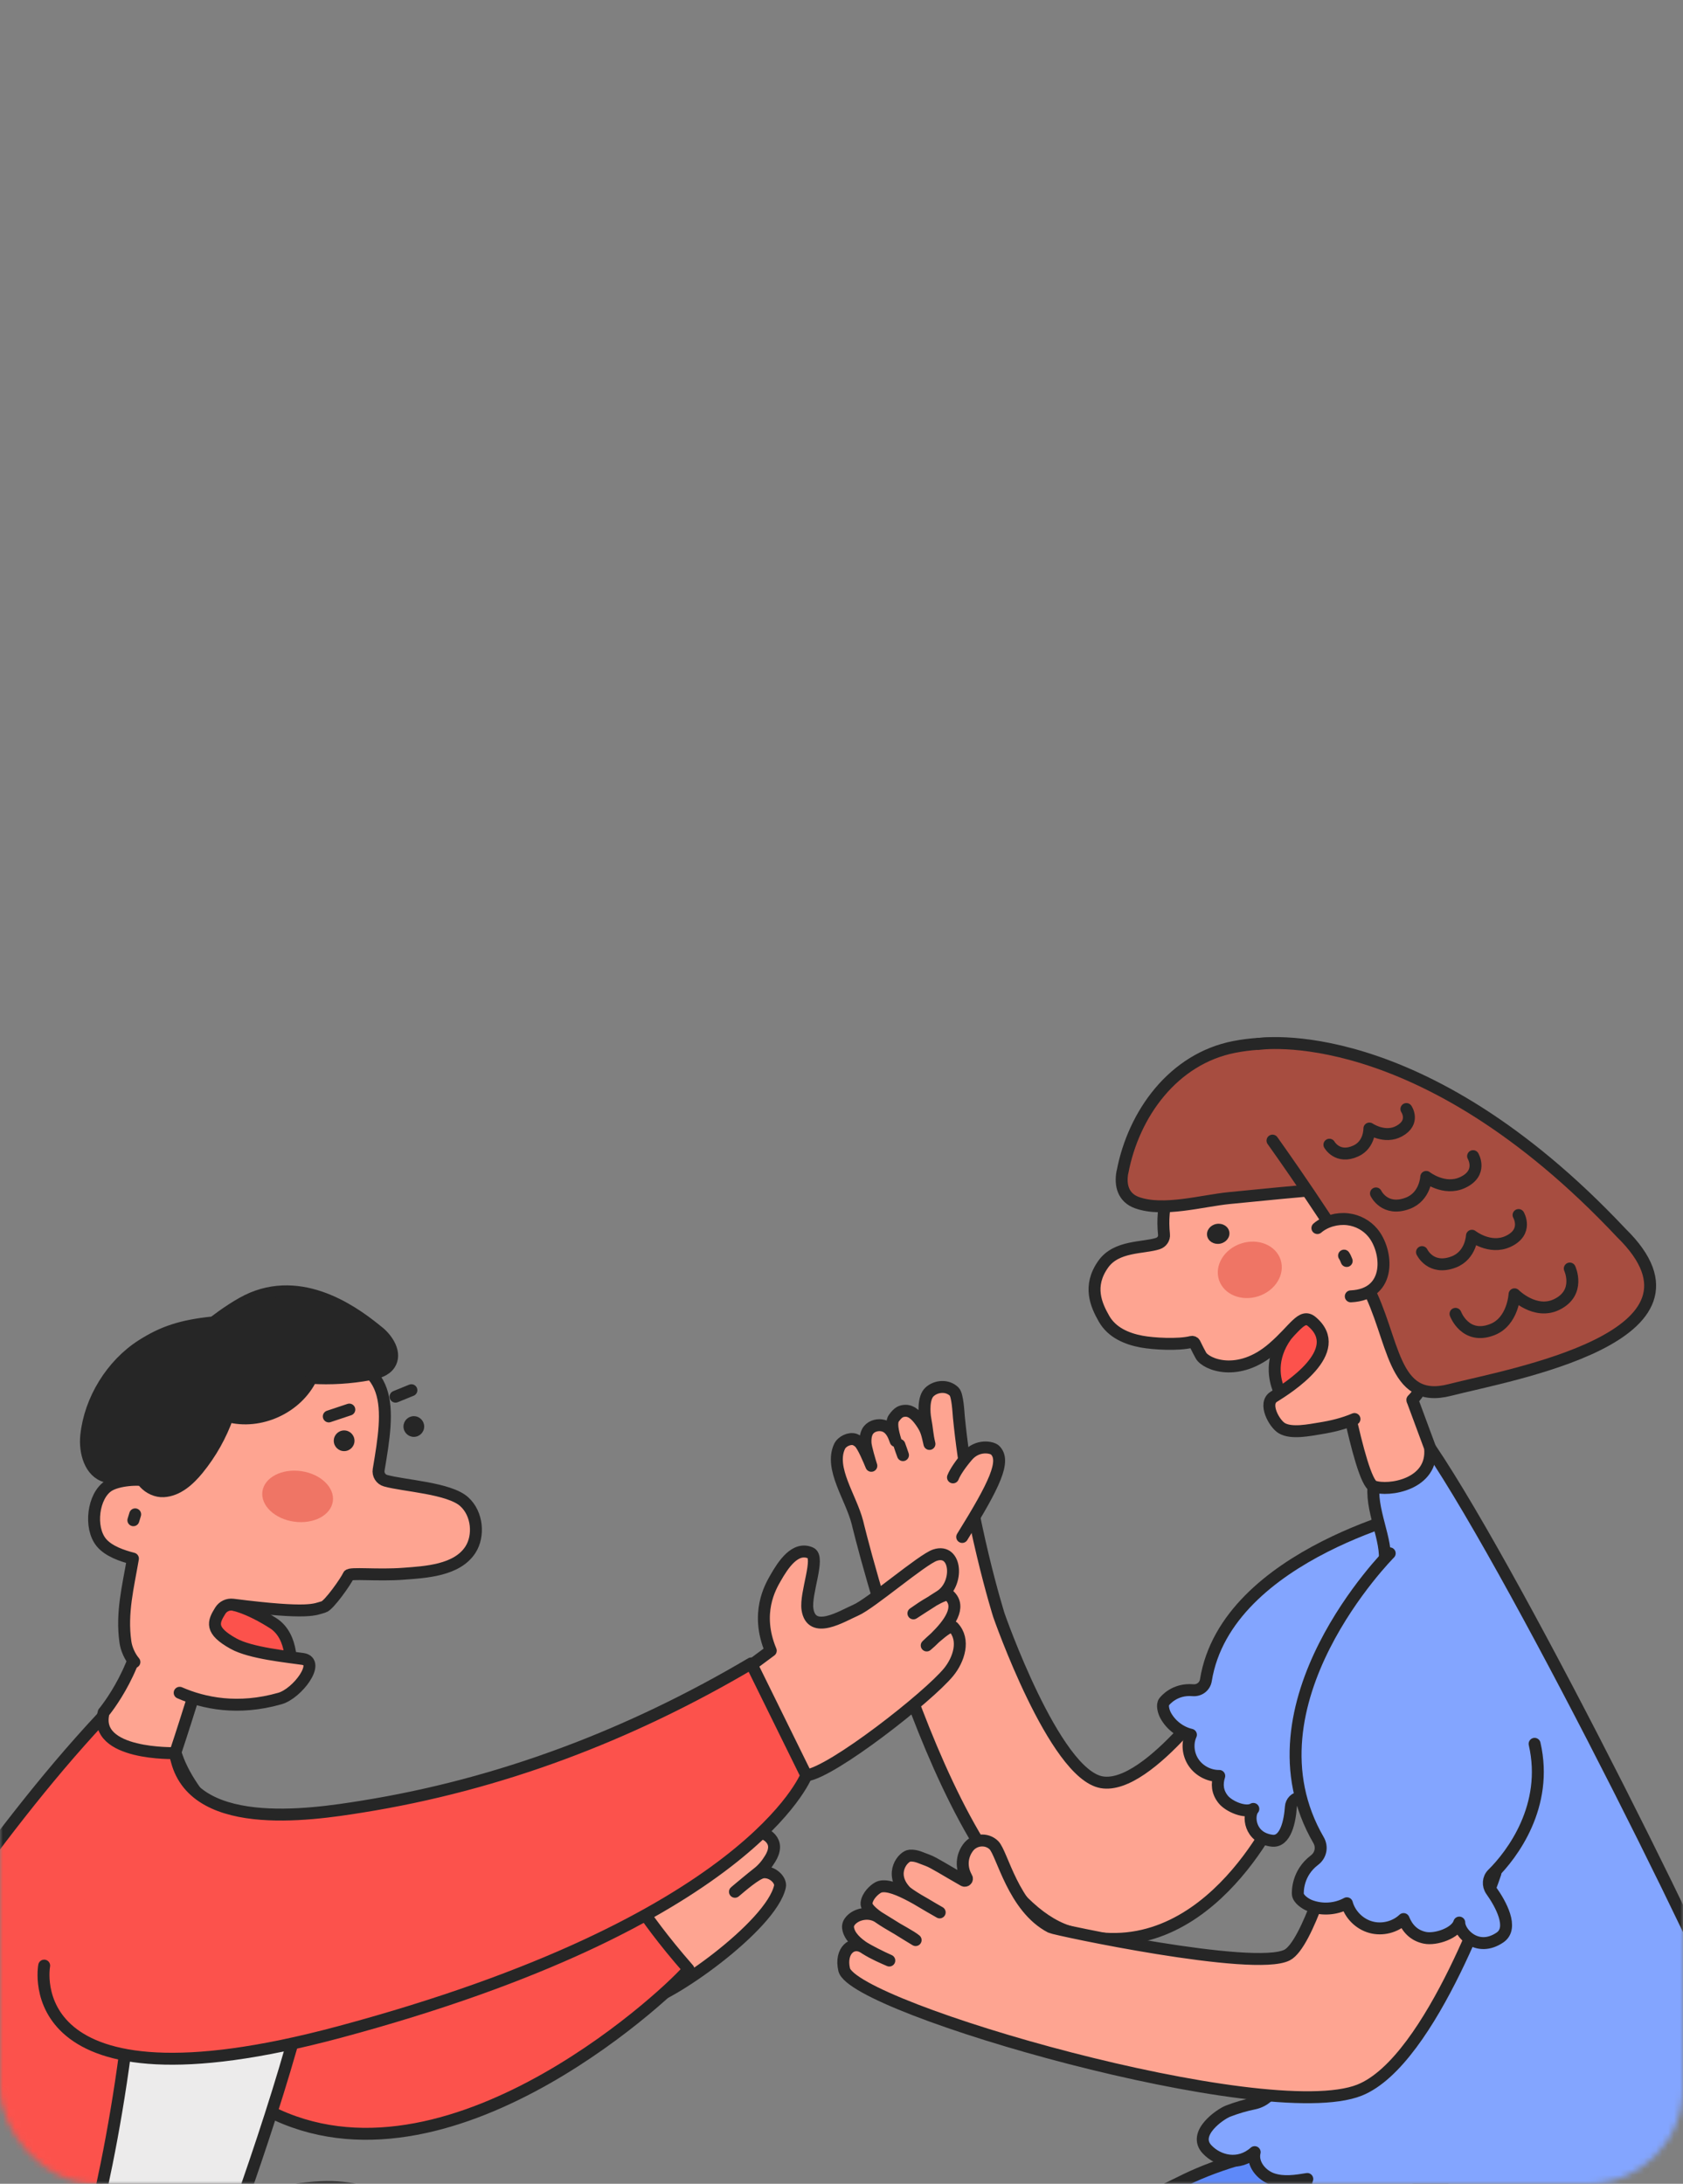 <?xml version="1.0" encoding="UTF-8"?> <svg xmlns="http://www.w3.org/2000/svg" width="282" height="366" viewBox="0 0 282 366" fill="none"><rect x="0" y="0" width="282" height="366" fill="#808080" stroke="none"/><mask id="mask0_5750_17237" style="mask-type:alpha" maskUnits="userSpaceOnUse" x="0" y="0" width="282" height="366"><rect width="282" height="366" rx="16" fill="white"></rect></mask><g mask="url(#mask0_5750_17237)"><path d="M96.051 314.532C97.411 311.093 113.965 299.275 116.697 297.925C117.607 297.475 118.4 296.843 119.429 296.854C120.468 296.854 121.036 296.886 121.829 297.55C123.168 298.675 123.211 299.886 122.418 301.268C121.882 302.222 121.614 302.372 120.864 303.09C120.093 303.829 117.19 306.25 116.204 307.022C117.5 305.961 123.136 301.697 125.418 303.025C126.05 303.39 126.436 303.818 126.618 305.147C126.907 307.204 121.507 311.029 120.157 312.539C121.207 311.725 124.047 308.918 125.075 308.072C125.964 307.343 126.971 306.936 128.021 307.343C128.836 307.654 129.693 308.447 129.704 309.54C129.704 310.257 129.404 310.943 129.05 311.511C128.482 312.454 127.786 313.289 126.961 313.922C126.264 314.457 123.222 316.975 123.147 317.061C124.036 316.322 126.746 313.922 127.861 313.804C129.436 313.632 130.914 315.111 130.689 316.172C129.232 322.804 112.025 334.932 107.643 335.489C103.315 336.035 93.351 321.282 96.029 314.5L96.051 314.532Z" fill="#FEA491" stroke="#262626" stroke-width="2" stroke-linecap="round" stroke-linejoin="round"></path><path d="M108.822 308.929C109.39 308.168 110.954 305.232 111.586 303.272C112.443 300.593 110.6 298.665 109.861 298.483C107.182 297.808 103.25 301.697 99.126 312.389" fill="#FEA491"></path><path d="M110.665 310.011C111.286 309.143 111.768 308.157 112.24 307.204C112.861 305.918 113.579 304.536 113.815 303.111C114.082 301.493 113.836 299.8 112.893 298.429C112.261 297.508 111.382 296.618 110.236 296.383C106.39 295.611 103.454 299.404 101.654 302.233C99.747 305.222 98.333 308.532 97.058 311.832C96.65 312.882 97.508 314.232 98.558 314.468C99.79 314.747 100.754 314.093 101.193 312.968C102.147 310.493 103.208 308.082 104.59 305.661C105.093 304.783 105.64 303.915 106.24 303.09C106.293 303.015 106.358 302.929 106.411 302.854C106.7 302.468 106.175 303.122 106.379 302.897C106.508 302.747 106.636 302.586 106.765 302.436C107.011 302.147 107.279 301.858 107.558 301.59C107.675 301.472 107.793 301.365 107.922 301.247C107.997 301.183 108.436 300.829 108.104 301.086C107.772 301.343 108.19 301.033 108.275 300.968C108.404 300.883 108.522 300.808 108.661 300.733C108.768 300.668 108.897 300.625 108.993 300.561C109.207 300.433 108.415 300.754 108.736 300.668C108.79 300.658 108.832 300.625 108.875 300.615C108.982 300.583 109.09 300.561 109.197 300.529C109.668 300.379 108.672 300.529 109.079 300.529C109.165 300.529 109.261 300.529 109.347 300.529C109.85 300.497 108.972 300.454 109.165 300.497C109.55 300.593 109.079 300.561 108.972 300.39C108.982 300.411 109.09 300.465 109.122 300.475C109.432 300.658 108.779 300.122 109.015 300.4C109.079 300.475 109.154 300.55 109.229 300.615C109.529 300.904 109.207 300.55 109.186 300.55C109.261 300.55 109.454 300.99 109.497 301.065C109.732 301.45 109.497 300.808 109.497 301.065C109.497 301.183 109.582 301.365 109.615 301.472C109.647 301.568 109.657 301.868 109.625 301.429C109.636 301.622 109.636 301.804 109.647 301.997C109.647 302.072 109.593 302.404 109.657 302.029C109.625 302.243 109.561 302.458 109.497 302.661C109.411 302.94 109.315 303.208 109.207 303.475C109.207 303.465 108.982 304.022 109.1 303.743C109.197 303.518 108.961 304.043 108.94 304.108C108.79 304.44 108.64 304.761 108.479 305.083C108.029 306.004 107.558 306.968 106.947 307.804C106.293 308.715 106.754 310.225 107.718 310.74C108.822 311.329 109.947 310.943 110.654 309.968L110.665 310.011Z" fill="#262626"></path><path d="M14.634 318.196C15.995 335.853 31.434 347.596 46.412 354.464C76.53 368.263 113.547 332.596 115.358 330.036C106.604 320.018 105.811 316.482 99.576 309.572C78.876 324.496 74.387 335.328 68.28 329.821C60.673 322.964 28.831 305.404 28.831 290.029" fill="#FC524C"></path><path d="M14.634 318.196C15.995 335.853 31.434 347.596 46.412 354.464C76.53 368.263 113.547 332.596 115.358 330.036C106.604 320.018 105.811 316.482 99.576 309.572C78.876 324.496 74.387 335.328 68.28 329.821C60.673 322.964 28.831 305.404 28.831 290.029" stroke="#262626" stroke-width="2" stroke-linecap="round" stroke-linejoin="round"></path><path d="M205.569 281.068C205.569 281.068 192.562 300.096 184.591 298.703C176.63 297.31 167.373 270.707 167.373 270.707C167.373 270.707 162.359 254.808 160.666 237.494C160.591 236.701 160.463 233.819 159.884 233.24C158.748 232.104 156.83 232.265 155.738 233.294C154.72 234.247 154.827 236.679 155.063 237.912C155.363 239.454 155.341 240.354 155.738 242.004C155.32 240.194 155.234 239.658 154.388 238.415C153.777 237.537 152.877 236.401 151.688 236.444C151.002 236.476 150.509 236.658 149.781 237.676C149.266 238.383 149.566 239.894 150.07 241.501C149.963 241.19 149.856 240.933 149.781 240.74C149.363 239.765 148.72 238.994 147.67 238.876C146.866 238.779 145.827 239.058 145.345 239.947C145.034 240.536 144.991 241.233 145.024 241.844C145.066 242.604 145.774 244.972 145.999 245.669C145.645 244.811 144.638 242.369 143.995 241.747C143.77 241.544 143.502 241.361 143.213 241.254C142.345 240.976 141.059 241.554 140.652 242.465C138.991 246.129 142.57 250.929 143.663 255.151C143.663 255.151 158.405 316.874 178.912 323.678C201.658 331.221 214.247 303.246 214.247 303.246L205.58 281.068H205.569ZM150.702 242.165C150.884 242.658 151.098 243.258 151.302 243.879C151.098 243.311 150.873 242.722 150.702 242.165Z" fill="#FEA491" stroke="#262626" stroke-width="2" stroke-linecap="round" stroke-linejoin="round"></path><path d="M233.972 291.729C230.029 299.475 221.726 301.071 217.901 301.253C217.022 301.296 216.347 301.982 216.294 302.85C216.144 305.089 215.458 308.818 213.101 308.496C209.298 307.993 209.073 304.232 210.005 303.171C208.719 303.953 205.912 302.796 204.937 301.553C203.962 300.321 203.866 298.993 204.294 297.643C202.644 297.675 200.962 296.818 200.019 295.436C199.066 294.054 198.883 292.211 199.548 290.743C197.791 290.336 196.216 289.136 195.337 287.55C194.984 286.918 194.641 285.75 195.069 285.214C195.241 284.989 196.837 283.018 199.858 283.275C200.951 283.372 201.883 282.664 202.055 281.604C205.515 260.218 239.297 252.858 239.297 252.858" fill="#83A5FF"></path><path d="M233.972 291.729C230.029 299.475 221.726 301.071 217.901 301.253C217.022 301.296 216.347 301.982 216.294 302.85C216.144 305.089 215.458 308.818 213.101 308.496C209.298 307.993 209.073 304.232 210.005 303.171C208.719 303.953 205.912 302.796 204.937 301.553C203.962 300.321 203.866 298.993 204.294 297.643C202.644 297.675 200.962 296.818 200.019 295.436C199.066 294.054 198.883 292.211 199.548 290.743C197.791 290.336 196.216 289.136 195.337 287.55C194.984 286.918 194.641 285.75 195.069 285.214C195.241 284.989 196.837 283.018 199.858 283.275C200.951 283.372 201.883 282.664 202.055 281.604C205.515 260.218 239.297 252.858 239.297 252.858" stroke="#262626" stroke-width="2" stroke-linecap="round" stroke-linejoin="round"></path><path d="M215.169 234.622C215.169 234.622 208.419 225.783 222.754 217.962C229.761 214.137 227.554 227.198 227.554 227.198C227.554 227.198 221.169 237.515 215.169 234.622Z" fill="#FC524C" stroke="#262626" stroke-width="2" stroke-linecap="round" stroke-linejoin="round"></path><path d="M48.694 279.904C48.694 279.904 49.359 274.322 45.759 272.04C37.316 266.704 34.745 269.319 34.745 269.319V278.694L48.694 279.904Z" fill="#FC524C" stroke="#262626" stroke-width="2" stroke-linecap="round" stroke-linejoin="round"></path><path d="M25.627 310.097C25.627 310.097 43.605 303.582 52.251 311.982C60.908 320.382 29.355 398.627 29.355 398.627L-4.78 403.588L25.627 310.097Z" fill="#ECEBEB" stroke="#262626" stroke-width="2" stroke-linecap="round" stroke-linejoin="round"></path><path d="M-38.176 367.846C-40.533 368.467 -42.783 369.624 -44.883 371.553C-56.947 382.61 -79.329 405.42 -61.136 418.063C-39.054 433.416 0.181 416.948 16.541 412.395C33.373 407.702 68.215 391.406 68.215 378.935C68.215 371.51 65.001 353.531 10.038 382.31C-0.88 388.031 -4.576 372.485 -16.512 370.138C-23.712 368.724 -31.361 366.035 -38.176 367.835V367.846Z" fill="#ECEBEB" stroke="#262626" stroke-width="2" stroke-linecap="round" stroke-linejoin="round"></path><path d="M13.07 380.804C8.634 388.015 -4.63 391.026 -12.108 392.965C-32.84 398.322 -64.136 385.369 -64.136 385.369C-64.136 385.369 -54.407 379.572 -31.404 350.644C-12.805 327.255 0.449 304.681 20.656 284.12C21.952 282.813 27.973 287.688 28.402 289.477C29.602 294.427 29.484 294.985 29.913 296.495C31.284 301.402 22.841 313.82 22.831 318.909C22.788 344.827 15.106 377.494 13.07 380.804Z" fill="#FC524C" stroke="#262626" stroke-width="2" stroke-linecap="round" stroke-linejoin="round"></path><path d="M275.682 369.427C273.571 365.656 273.186 354.567 273.186 354.567C273.186 354.567 279.164 352.349 284.607 352.52C283.407 349.553 282.025 346.649 280.278 344.045C279.539 342.942 278.736 341.892 277.846 340.906C273.036 335.571 266.339 333.771 259.59 334.799C257.629 335.099 255.7 335.667 253.857 336.46C246.958 339.438 243.09 350.828 236.254 353.87C224.051 359.292 210.733 359.485 198.701 365.292C193.419 367.842 188.223 370.52 183.016 373.231C175.966 376.895 166.441 384.459 169.377 394.177C172.237 403.669 180.573 401.12 187.184 398.816C191.201 397.412 195.455 397.187 199.655 397.22C203.523 397.252 207.144 396.684 210.98 396.02C227.094 393.255 243.218 390.491 259.332 387.727C268.107 386.216 281.243 383.366 286.225 374.302C282.839 374.066 277.407 372.524 275.682 369.449V369.427Z" fill="#5E89F9" stroke="#262626" stroke-width="2" stroke-linecap="round" stroke-linejoin="round"></path><path d="M287.35 356.238C287.05 355.445 286.739 354.663 286.428 353.87C280.986 353.699 275.007 355.917 275.007 355.917C275.007 355.917 275.393 366.995 277.503 370.777C279.228 373.852 284.65 375.395 288.046 375.631C288.55 374.72 288.968 373.734 289.289 372.695C290.95 367.327 289.31 361.477 287.35 356.238Z" fill="#5E89F9" stroke="#262626" stroke-width="2" stroke-linecap="round" stroke-linejoin="round"></path><path d="M290.244 380.006C288.133 376.234 287.747 365.145 287.747 365.145C287.747 365.145 293.726 362.928 299.168 363.099C297.968 360.131 296.586 357.228 294.84 354.624C294.101 353.521 293.297 352.471 292.408 351.485C287.597 346.149 280.901 344.349 274.151 345.378C272.19 345.678 270.262 346.246 268.419 347.039C261.519 350.017 257.308 358.738 250.473 361.77C238.269 367.192 225.295 370.052 213.263 375.859C207.981 378.409 202.784 381.088 197.577 383.799C190.527 387.463 181.003 395.027 183.938 404.745C186.799 414.237 195.135 411.687 201.745 409.384C205.763 407.98 210.016 407.755 214.216 407.787C218.084 407.82 221.705 407.252 225.541 406.588C241.655 403.823 257.78 401.059 273.894 398.295C282.669 396.784 295.804 393.934 300.786 384.87C297.401 384.634 291.969 383.091 290.244 380.017V380.006Z" fill="#5E89F9" stroke="#262626" stroke-width="2" stroke-linecap="round" stroke-linejoin="round"></path><path d="M159.68 247.608C160.002 246.794 160.859 245.465 162.102 244.019C163.795 242.036 166.216 242.551 166.72 243.033C168.562 244.811 166.72 248.733 161.223 257.593" fill="#FEA491"></path><path d="M159.68 247.608C160.002 246.794 160.859 245.465 162.102 244.019C163.795 242.036 166.216 242.551 166.72 243.033C168.562 244.811 166.72 248.733 161.223 257.593" stroke="#262626" stroke-width="2" stroke-linecap="round" stroke-linejoin="round"></path><path d="M298.728 356.495C295.632 361.413 291.239 359.302 291.239 359.302C291.957 361.349 288.228 368.163 280.921 366.202C279.26 365.763 276.625 364.413 276.625 364.413C276.625 364.413 276.978 367.702 271.418 369.663C269.639 370.295 263.221 371.238 261.036 368.345C260.607 367.777 259.729 367.713 259.15 368.131C257.179 369.545 254.886 370.67 252.464 370.777C250.032 370.884 247.45 369.813 246.25 367.702C243.09 370.07 241.343 371.72 237.39 371.752C235.729 371.752 231.326 370.499 231.722 368.881C229.686 370.713 226.644 371.249 223.847 370.563C221.244 369.92 218.04 367.681 219.047 365.195C217.097 365.517 215.062 365.827 213.197 365.195C211.322 364.552 209.758 362.613 210.23 360.695C207.572 363.074 204.144 362.238 202.258 360.234C199.751 357.577 204.422 354.342 205.783 353.817C207.197 353.27 208.655 352.842 210.133 352.542C211.944 352.167 213.369 350.785 213.808 348.995C217.322 334.456 229.826 304.885 230.908 274.843C231.079 270.054 232.268 265.34 232.043 260.55C231.861 256.318 228.797 251.015 230.758 246.633C231.454 245.047 238.633 241.222 239.608 242.647C254.822 265.125 290.532 337.028 293.971 348.503C294.1 348.931 294.421 349.274 294.849 349.424C296.682 350.045 301.46 352.156 298.728 356.495Z" fill="#83A5FF" stroke="#262626" stroke-width="2" stroke-linecap="round" stroke-linejoin="round"></path><path d="M17.366 287.008C17.366 287.008 24.127 278.962 24.127 269.19C24.127 267.894 34.648 273.24 34.648 275.608C34.648 277.976 29.355 293.822 29.355 293.822C29.355 293.822 15.513 294.229 17.366 287.019V287.008Z" fill="#FEA491" stroke="#262626" stroke-width="2" stroke-linecap="round" stroke-linejoin="round"></path><path d="M22.52 278.554C21.738 277.633 21.159 276.315 21.009 275.158C20.323 270.304 21.47 265.922 22.273 261.219C20.505 260.769 18.202 259.997 16.991 258.54C14.902 256.012 15.598 250.687 18.17 249.037C19.702 248.051 23.195 247.741 25.027 248.255C25.53 246.316 25.98 245.169 26.141 244.698C28.68 237.476 32.334 229.623 40.391 227.544C44.301 226.527 48.459 226.698 52.466 226.902C66.458 227.641 65.194 235.976 63.448 246.326C63.308 247.141 63.801 247.933 64.594 248.158C67.647 249.026 75.254 249.39 77.783 251.683C80.022 253.698 80.312 257.426 78.822 259.73C76.562 263.222 71.312 263.48 67.605 263.758C63.244 264.09 58.615 263.544 58.401 264.037C57.994 264.979 55.112 269.083 54.223 269.319C52.744 269.704 52.091 270.604 39.03 268.944C38.184 268.837 37.359 269.222 36.909 269.951C35.709 271.869 35.13 273.261 39.137 275.479C42.019 277.076 48.158 277.654 50.741 278.04C53.794 278.49 49.862 283.826 46.894 284.672C39.898 286.665 34.177 285.486 30.105 283.708" fill="#FEA491"></path><path d="M22.52 278.554C21.738 277.633 21.159 276.315 21.009 275.158C20.323 270.304 21.47 265.922 22.273 261.219C20.505 260.769 18.202 259.997 16.991 258.54C14.902 256.012 15.598 250.687 18.17 249.037C19.702 248.051 23.195 247.741 25.027 248.255C25.53 246.316 25.98 245.169 26.141 244.698C28.68 237.476 32.334 229.623 40.391 227.544C44.301 226.527 48.459 226.698 52.466 226.902C66.458 227.641 65.194 235.976 63.448 246.326C63.308 247.141 63.801 247.933 64.594 248.158C67.647 249.026 75.254 249.39 77.783 251.683C80.022 253.698 80.312 257.426 78.822 259.73C76.562 263.222 71.312 263.48 67.605 263.758C63.244 264.09 58.615 263.544 58.401 264.037C57.994 264.979 55.112 269.083 54.223 269.319C52.744 269.704 52.091 270.604 39.03 268.944C38.184 268.837 37.359 269.222 36.909 269.951C35.709 271.869 35.13 273.261 39.137 275.479C42.019 277.076 48.158 277.654 50.741 278.04C53.794 278.49 49.862 283.826 46.894 284.672C39.898 286.665 34.177 285.486 30.105 283.708" stroke="#262626" stroke-width="2" stroke-linecap="round" stroke-linejoin="round"></path><path d="M57.662 243.208C58.62 243.208 59.398 242.431 59.398 241.473C59.398 240.514 58.62 239.737 57.662 239.737C56.703 239.737 55.926 240.514 55.926 241.473C55.926 242.431 56.703 243.208 57.662 243.208Z" fill="#262626"></path><path d="M69.34 240.819C70.299 240.819 71.076 240.042 71.076 239.083C71.076 238.125 70.299 237.348 69.34 237.348C68.382 237.348 67.605 238.125 67.605 239.083C67.605 240.042 68.382 240.819 69.34 240.819Z" fill="#262626"></path><path d="M55.767 251.629C56.098 249.291 53.725 247.022 50.468 246.562C47.21 246.101 44.301 247.623 43.971 249.96C43.64 252.298 46.013 254.567 49.27 255.027C52.528 255.488 55.437 253.966 55.767 251.629Z" fill="#EF7565"></path><path d="M22.648 253.805L22.348 254.79" stroke="#262626" stroke-width="2" stroke-linecap="round" stroke-linejoin="round"></path><path d="M55.091 237.391L58.53 236.244" stroke="#262626" stroke-width="2" stroke-linecap="round" stroke-linejoin="round"></path><path d="M66.276 234.08L68.933 232.998" stroke="#262626" stroke-width="2" stroke-linecap="round" stroke-linejoin="round"></path><path d="M63.447 223.259C60.223 220.612 51.48 213.691 42.223 217.591C40.144 218.47 37.562 220.27 35.773 221.63C30.405 222.177 27.309 223.227 23.784 225.466C18.705 228.702 15.073 234.616 14.452 240.605C14.163 243.358 15.095 246.765 17.773 247.462C19.798 247.987 21.802 246.712 23.505 245.491C22.595 247.655 25.048 250.055 27.405 249.926C29.752 249.798 31.68 248.051 33.169 246.23C35.323 243.583 37.026 240.562 38.162 237.337C43.541 238.805 49.766 235.955 52.166 230.93C55.423 231.134 58.701 230.93 61.915 230.341C63.201 230.105 64.605 229.719 65.301 228.616C66.415 226.869 65.055 224.577 63.458 223.259H63.447Z" fill="#262626" stroke="#262626" stroke-width="2" stroke-linecap="round" stroke-linejoin="round"></path><path d="M159.746 272.704C159.371 272.297 158.053 273.294 156.693 274.472C155.996 275.158 155.878 275.265 155.278 275.779C155.878 275.222 155.985 275.083 156.693 274.472C158.985 272.222 161.192 269.319 159.039 267.38C158.696 267.069 157.593 267.551 156.253 268.322C156.714 268.033 157.153 267.755 157.55 267.497C160.721 265.483 160.314 259.43 156.671 260.64C154.507 261.358 145.903 268.783 143.386 269.865C141.157 270.829 135.95 274.129 135.296 269.694C134.911 267.005 137.45 260.994 135.821 260.276C133.229 259.13 131.204 262.269 129.929 264.508C129.082 265.987 126.522 270.379 129.147 276.658C128.932 276.829 124.24 280.269 124.175 280.408C121.647 286.183 130.775 298.086 135.093 297.561C139.464 297.015 155.589 284.372 158.964 280.226C160.646 278.158 161.76 274.847 159.735 272.704H159.746ZM153.05 270.401C154.432 269.458 154.485 269.372 156.232 268.355C154.56 269.437 154.668 269.329 153.05 270.401Z" fill="#FEA491"></path><path d="M156.693 274.472C158.053 273.294 159.371 272.297 159.746 272.704H159.735C161.76 274.847 160.646 278.158 158.964 280.226C155.589 284.372 139.464 297.015 135.093 297.561C130.775 298.086 121.647 286.183 124.175 280.408C124.24 280.269 128.932 276.829 129.147 276.658C126.522 270.379 129.082 265.987 129.929 264.508C131.204 262.269 133.229 259.13 135.821 260.276C137.45 260.994 134.911 267.005 135.296 269.694C135.95 274.129 141.157 270.829 143.386 269.865C145.903 268.783 154.507 261.358 156.671 260.64C160.314 259.43 160.721 265.483 157.55 267.497C157.153 267.755 156.714 268.033 156.253 268.322C157.593 267.551 158.696 267.069 159.039 267.38C161.192 269.319 158.985 272.222 156.693 274.472ZM156.693 274.472C155.996 275.158 155.878 275.265 155.278 275.779C155.878 275.222 155.985 275.083 156.693 274.472ZM153.05 270.401C154.432 269.458 154.485 269.372 156.232 268.355C154.56 269.437 154.668 269.329 153.05 270.401Z" stroke="#262626" stroke-width="2" stroke-linecap="round" stroke-linejoin="round"></path><path d="M29.355 293.811C31.423 307.332 52.069 304.161 60.523 302.811C83.858 299.093 105.608 290.758 125.868 278.79L135.103 297.55C135.103 297.55 125.632 322.118 56.816 340.578C2.527 355.139 7.402 329.436 7.402 329.436" fill="#FC524C"></path><path d="M29.355 293.811C31.423 307.332 52.069 304.161 60.523 302.811C83.858 299.093 105.608 290.758 125.868 278.79L135.103 297.55C135.103 297.55 125.632 322.118 56.816 340.578C2.527 355.139 7.402 329.436 7.402 329.436" stroke="#262626" stroke-width="2" stroke-linecap="round" stroke-linejoin="round"></path><path d="M239.618 242.647L231.176 219.858L223.783 224.99C223.783 224.99 227.736 248.208 230.158 249.108C232.579 250.008 240.251 248.861 239.618 242.658V242.647Z" fill="#FEA491" stroke="#262626" stroke-width="2" stroke-linecap="round" stroke-linejoin="round"></path><path d="M226.954 237.826C225.122 238.608 223.183 239.079 221.222 239.39C219.465 239.669 216.39 240.333 214.772 239.358C213.476 238.576 211.644 235.201 213.433 234.097C215.726 232.672 225.658 226.437 219.819 221.508C218.094 220.051 216.979 222.751 213.294 225.933C207.487 230.958 202.076 228.665 201.23 227.187C200.898 226.608 200.64 226.073 200.19 225.162C200.094 224.958 199.858 224.851 199.633 224.905C197.448 225.451 193.301 225.226 191.276 224.851C188.769 224.38 186.316 223.33 184.998 221.037C183.648 218.68 182.266 215.53 184.848 211.887C187.066 208.748 191.566 209.219 194.019 208.416C194.673 208.201 195.112 207.569 195.037 206.894C194.019 197.112 200.587 192.398 205.14 190.362C218.961 184.234 227.94 189.259 233.072 195.344C233.426 195.741 234.24 197.402 235.151 199.384C236.672 198.644 239.211 198.987 240.84 199.587C243.85 200.68 245.382 204.355 244.975 207.473C244.697 209.573 242.393 211.383 240.379 212.294C241.043 217.844 241.268 220.587 240.197 225.73C239.565 228.772 238.793 232.522 236.65 234.612" fill="#FEA491"></path><path d="M226.954 237.826C225.122 238.608 223.183 239.079 221.222 239.39C219.465 239.669 216.39 240.333 214.772 239.358C213.476 238.576 211.644 235.201 213.433 234.097C215.726 232.672 225.658 226.437 219.819 221.508C218.094 220.051 216.979 222.751 213.294 225.933C207.487 230.958 202.076 228.665 201.23 227.187C200.898 226.608 200.64 226.073 200.19 225.162C200.094 224.958 199.858 224.851 199.633 224.905C197.448 225.451 193.301 225.226 191.276 224.851C188.769 224.38 186.316 223.33 184.998 221.037C183.648 218.68 182.266 215.53 184.848 211.887C187.066 208.748 191.566 209.219 194.019 208.416C194.673 208.201 195.112 207.569 195.037 206.894C194.019 197.112 200.587 192.398 205.14 190.362C218.961 184.234 227.94 189.259 233.072 195.344C233.426 195.741 234.24 197.402 235.151 199.384C236.672 198.644 239.211 198.987 240.84 199.587C243.85 200.68 245.382 204.355 244.975 207.473C244.697 209.573 242.393 211.383 240.379 212.294C241.043 217.844 241.268 220.587 240.197 225.73C239.565 228.772 238.793 232.522 236.65 234.612" stroke="#262626" stroke-width="2" stroke-linecap="round" stroke-linejoin="round"></path><path d="M204.417 208.442C205.442 208.259 206.141 207.369 205.978 206.454C205.814 205.54 204.851 204.947 203.826 205.13C202.801 205.313 202.102 206.202 202.265 207.117C202.428 208.031 203.392 208.625 204.417 208.442Z" fill="#262626"></path><path d="M210.863 217.244C213.714 216.309 215.375 213.572 214.575 211.132C213.774 208.692 210.814 207.472 207.963 208.408C205.113 209.343 203.451 212.08 204.252 214.52C205.053 216.96 208.013 218.18 210.863 217.244Z" fill="#EF7565"></path><path d="M188.084 196.437C189.926 186.698 196.591 177.441 206.833 175.459C217.076 173.477 229.569 176.466 236.661 185.123C237.808 186.527 238.804 188.059 239.597 189.698C240.636 191.841 241.943 194.573 241.493 196.994C241.429 197.359 241.3 197.734 241.033 198.034C240.39 198.741 239.179 198.73 238.268 198.387C236.833 197.851 234.604 198.323 233.136 198.409C229.654 198.601 226.161 198.912 222.69 199.212C217.108 199.705 211.537 200.241 205.955 200.798C201.423 201.248 194.908 203.155 190.494 201.559C188.201 200.723 187.655 198.634 188.073 196.427L188.084 196.437Z" fill="#A74D40" stroke="#262626" stroke-width="2" stroke-linecap="round" stroke-linejoin="round"></path><path d="M210.797 174.977C210.797 174.977 237.829 170.648 271.653 206.626C289.567 224.133 252.722 230.433 242.918 232.962C233.115 235.49 233.726 224.273 228.979 215.423C224.233 206.573 213.219 191.166 213.219 191.166" fill="#A74D40"></path><path d="M210.797 174.977C210.797 174.977 237.829 170.648 271.653 206.626C289.567 224.133 252.722 230.433 242.918 232.962C233.115 235.49 233.726 224.273 228.979 215.423C224.233 206.573 213.219 191.166 213.219 191.166" stroke="#262626" stroke-width="2" stroke-linecap="round" stroke-linejoin="round"></path><path d="M243.883 220.201C243.883 220.201 245.511 224.615 250.054 222.837C253.536 221.476 253.772 216.923 253.772 216.923C253.772 216.923 257.222 220.405 260.854 218.626C264.904 216.644 263.029 212.605 263.029 212.605" fill="#A74D40"></path><path d="M243.883 220.201C243.883 220.201 245.511 224.615 250.054 222.837C253.536 221.476 253.772 216.923 253.772 216.923C253.772 216.923 257.222 220.405 260.854 218.626C264.904 216.644 263.029 212.605 263.029 212.605" stroke="#262626" stroke-width="2" stroke-linecap="round" stroke-linejoin="round"></path><path d="M238.268 209.851C238.268 209.851 239.725 212.969 243.561 211.512C246.507 210.398 246.636 207.109 246.636 207.109C246.636 207.109 249.625 209.476 252.69 208.062C256.107 206.476 254.447 203.637 254.447 203.637" fill="#A74D40"></path><path d="M238.268 209.851C238.268 209.851 239.725 212.969 243.561 211.512C246.507 210.398 246.636 207.109 246.636 207.109C246.636 207.109 249.625 209.476 252.69 208.062C256.107 206.476 254.447 203.637 254.447 203.637" stroke="#262626" stroke-width="2" stroke-linecap="round" stroke-linejoin="round"></path><path d="M230.554 200.016C230.554 200.016 232.011 203.123 235.879 201.666C238.836 200.551 238.975 197.251 238.975 197.251C238.975 197.251 241.986 199.619 245.061 198.194C248.5 196.598 246.829 193.769 246.829 193.769" fill="#A74D40"></path><path d="M230.554 200.016C230.554 200.016 232.011 203.123 235.879 201.666C238.836 200.551 238.975 197.251 238.975 197.251C238.975 197.251 241.986 199.619 245.061 198.194C248.5 196.598 246.829 193.769 246.829 193.769" stroke="#262626" stroke-width="2" stroke-linecap="round" stroke-linejoin="round"></path><path d="M222.754 191.852C222.754 191.852 224.115 194.305 227.179 192.902C229.526 191.83 229.451 189.141 229.451 189.141C229.451 189.141 232.033 190.909 234.454 189.57C237.165 188.08 235.654 185.873 235.654 185.873" fill="#A74D40"></path><path d="M222.754 191.852C222.754 191.852 224.115 194.305 227.179 192.902C229.526 191.83 229.451 189.141 229.451 189.141C229.451 189.141 232.033 190.909 234.454 189.57C237.165 188.08 235.654 185.873 235.654 185.873" stroke="#262626" stroke-width="2" stroke-linecap="round" stroke-linejoin="round"></path><path d="M226.333 217.266C233.318 216.955 232.536 209.541 229.976 206.551C229.001 205.405 227.543 204.548 225.818 204.344C224.093 204.141 222.09 204.655 220.74 205.823" fill="#FEA491"></path><path d="M226.333 217.266C233.318 216.955 232.536 209.541 229.976 206.551C229.001 205.405 227.543 204.548 225.818 204.344C224.093 204.141 222.09 204.655 220.74 205.823" stroke="#262626" stroke-width="2" stroke-linecap="round" stroke-linejoin="round"></path><path d="M225.208 210.441C225.454 210.805 225.454 210.912 225.647 211.341Z" fill="#FEA491"></path><path d="M225.208 210.441C225.454 210.805 225.454 210.912 225.647 211.341" stroke="#262626" stroke-width="2" stroke-linecap="round" stroke-linejoin="round"></path><path d="M250.568 313.95C250.568 313.95 240.025 345.428 227.801 350.303C212.179 356.549 142.924 336.556 141.445 330.096C140.727 326.946 142.816 325.21 144.723 326.399C145.548 326.914 147.691 328.017 149.009 328.585C147.134 327.76 142.463 325.864 142.099 323.11C141.97 322.135 142.945 321.353 143.791 321.021C144.884 320.603 146.116 320.657 147.081 321.246C148.227 321.942 152.277 324.482 153.423 325.157C151.923 323.882 144.981 320.828 145.195 318.953C145.334 317.742 146.459 316.735 147.113 316.36C149.181 315.193 154.538 318.9 157.452 320.517C155.213 319.232 152.266 317.56 151.677 316.907C148.934 313.918 151.366 311.068 152.459 311.003C153.563 310.928 154.43 311.443 155.416 311.785C156.423 312.139 158.416 313.435 161.48 315.171C161.791 315.343 162.155 315.01 161.973 314.7C161.009 313.028 161.116 311.143 162.198 309.664C163.205 308.271 165.295 308.036 166.527 309.246C167.941 310.628 169.762 319.735 176.073 323.003C176.791 323.378 210.133 330.482 215.662 327.664C219.133 325.896 223.365 310.693 223.365 310.693L250.557 313.939L250.568 313.95Z" fill="#FEA491" stroke="#262626" stroke-width="2" stroke-linecap="round" stroke-linejoin="round"></path><path d="M257.136 292.264C259.536 302.678 253.365 310.842 250.086 314.078C249.336 314.817 249.261 315.996 249.872 316.864C251.447 319.071 253.686 323.121 251.34 324.717C247.558 327.299 244.493 323.957 244.515 322.221C243.968 323.989 240.583 325.146 238.751 324.771C236.94 324.396 235.836 323.239 235.183 321.632C233.747 322.992 231.583 323.528 229.687 322.992C227.779 322.467 226.204 320.892 225.679 318.985C223.804 320.014 221.479 320.153 219.487 319.382C218.694 319.071 217.494 318.257 217.462 317.41C217.451 317.057 217.365 313.939 220.258 311.753C221.308 310.96 221.597 309.557 220.944 308.421C207.68 285.621 232.858 260.336 232.858 260.336" fill="#83A5FF"></path><path d="M257.136 292.264C259.536 302.678 253.365 310.842 250.086 314.078C249.336 314.817 249.261 315.996 249.872 316.864C251.447 319.071 253.686 323.121 251.34 324.717C247.558 327.299 244.493 323.957 244.515 322.221C243.968 323.989 240.583 325.146 238.751 324.771C236.94 324.396 235.836 323.239 235.183 321.632C233.747 322.992 231.583 323.528 229.687 322.992C227.779 322.467 226.204 320.892 225.679 318.985C223.804 320.014 221.479 320.153 219.487 319.382C218.694 319.071 217.494 318.257 217.462 317.41C217.451 317.057 217.365 313.939 220.258 311.753C221.308 310.96 221.597 309.557 220.944 308.421C207.68 285.621 232.858 260.336 232.858 260.336" stroke="#262626" stroke-width="2" stroke-linecap="round" stroke-linejoin="round"></path></g></svg> 